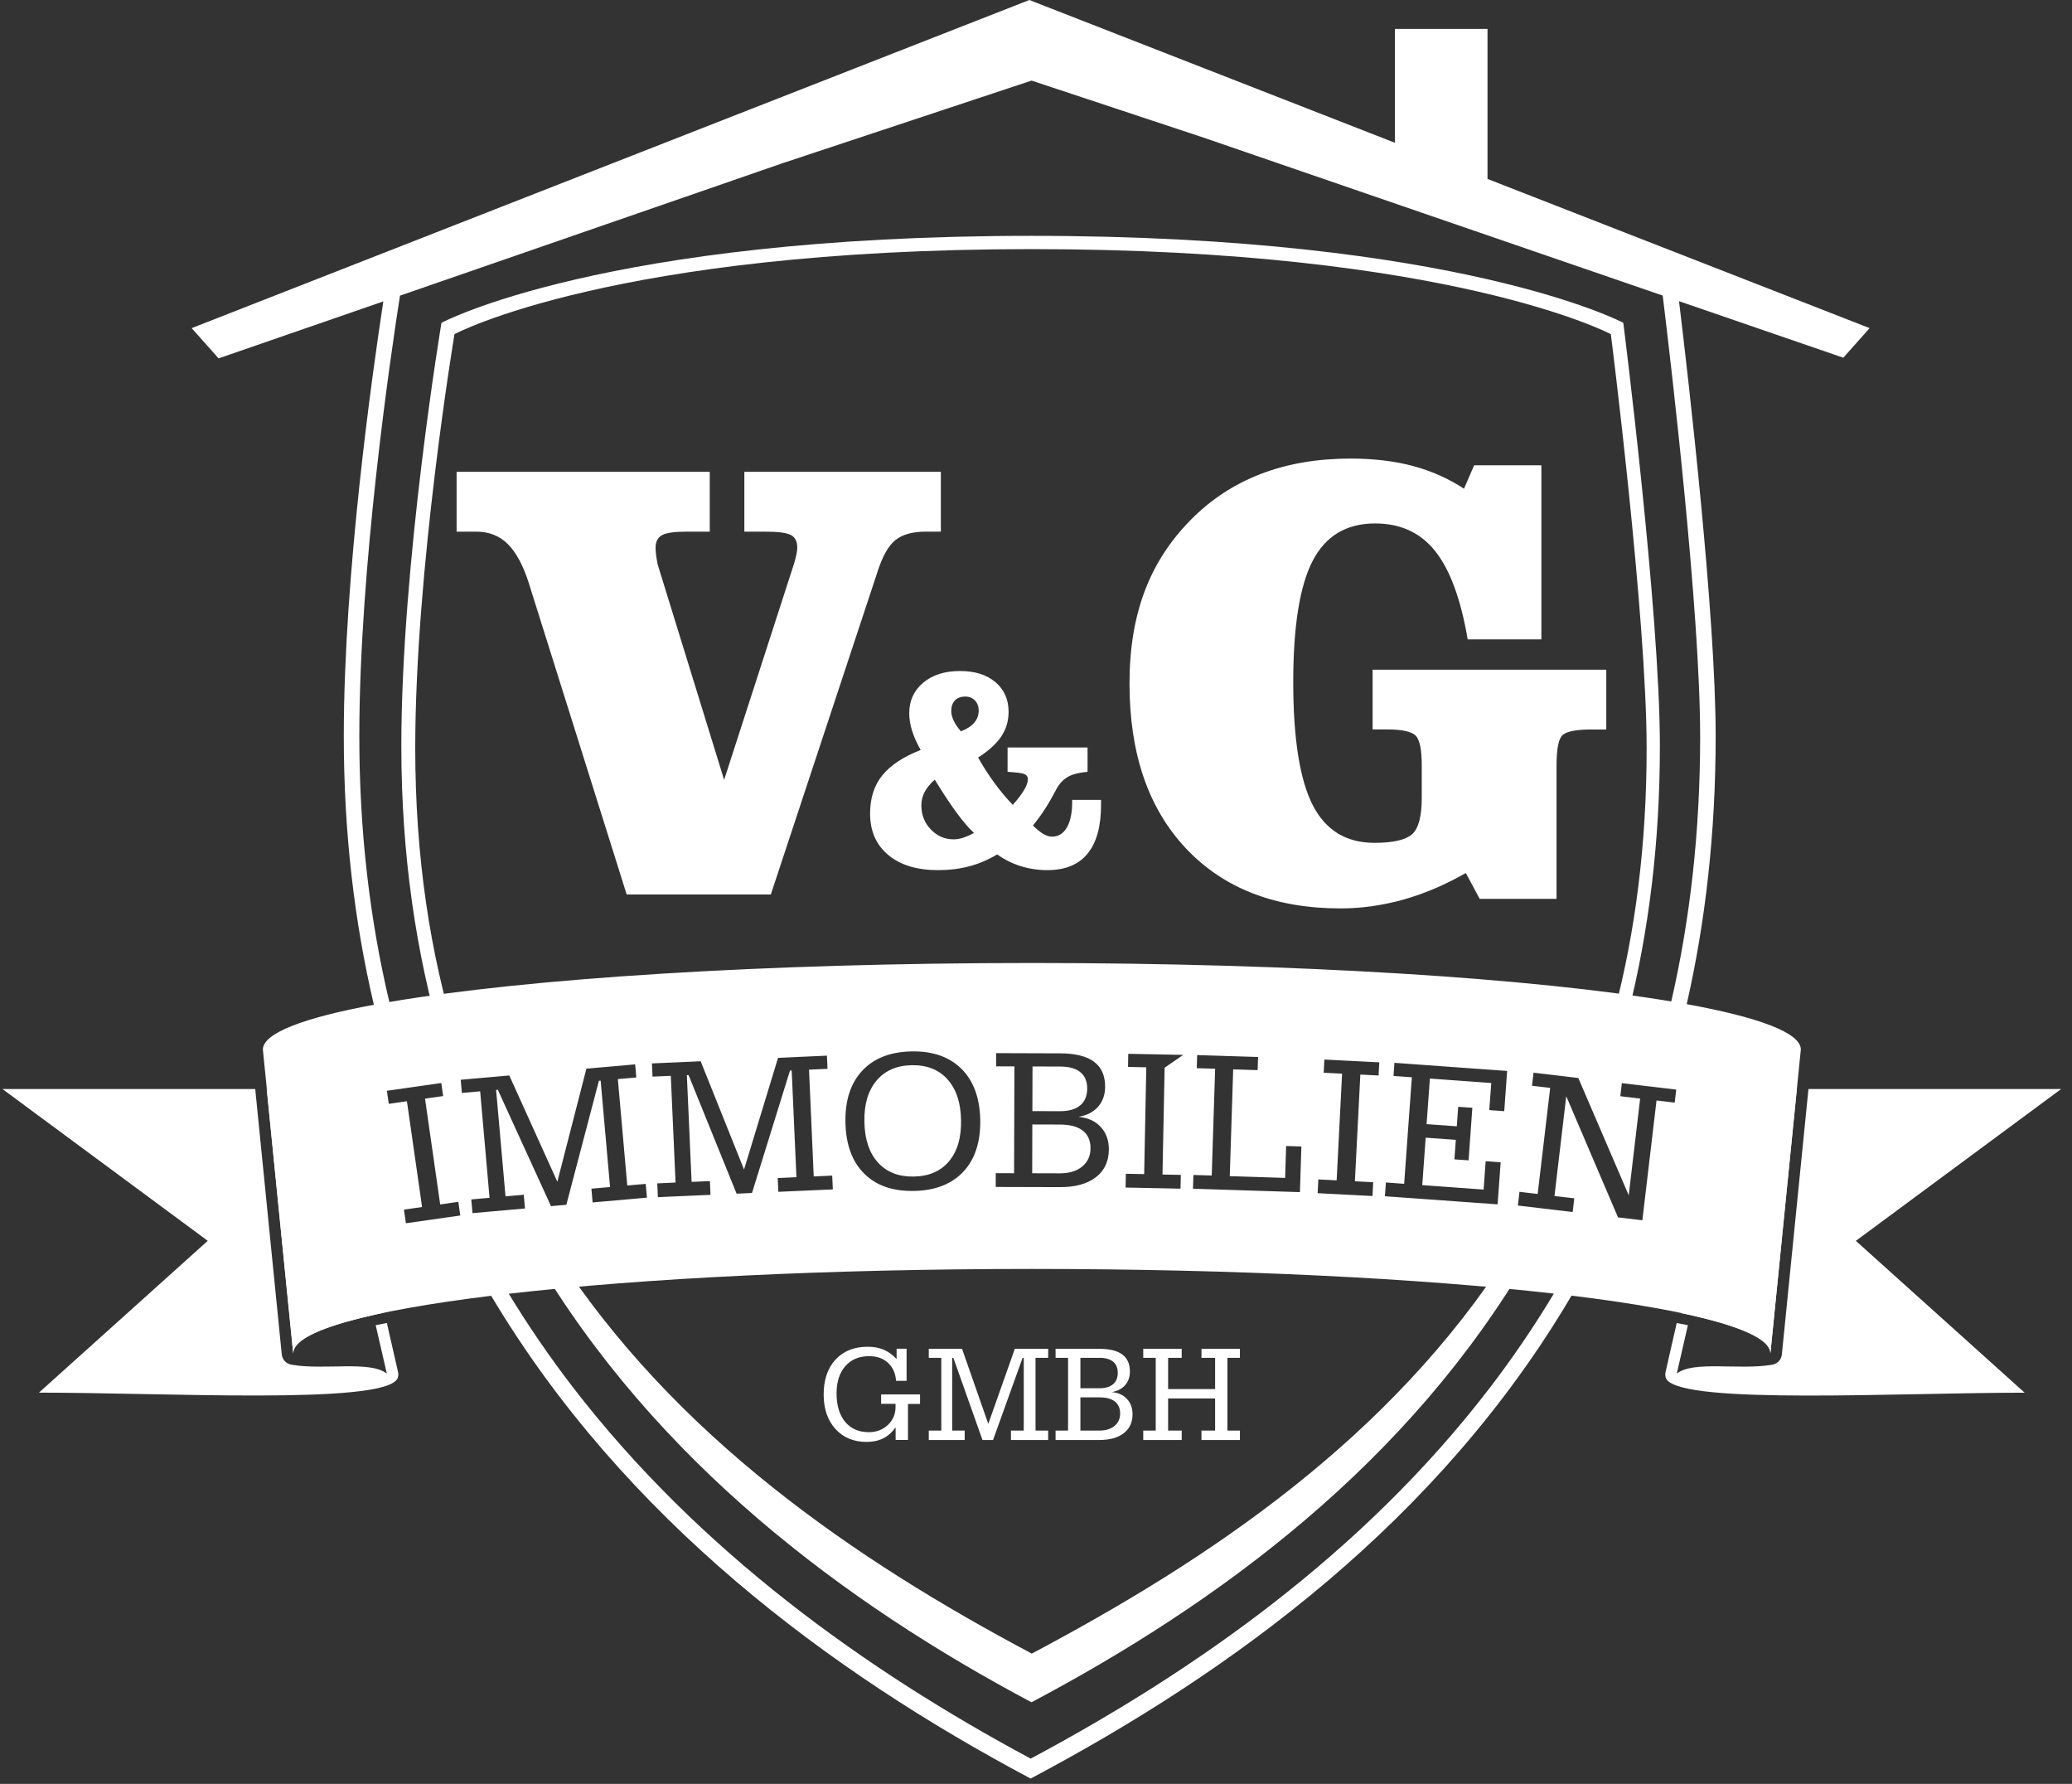 <svg width="79" height="68" viewBox="0 0 79 68" fill="none" xmlns="http://www.w3.org/2000/svg">
<rect x="0" y="0" width="79" height="68" fill="#333333" stroke="none"/>
<path d="M43.589 54.891V54.532H44.065V51.758H43.589V51.414H45.055V51.758H44.537V52.95H46.329V51.758H45.809V51.414H47.275V51.758H46.798V54.532H47.275V54.891H45.809V54.532H46.329V53.307H44.537V54.532H45.055V54.891H43.589ZM41.193 54.532H41.909C42.153 54.532 42.347 54.474 42.492 54.355C42.636 54.236 42.708 54.079 42.708 53.881C42.708 53.683 42.639 53.525 42.504 53.421C42.369 53.317 42.171 53.265 41.909 53.265H41.193V54.532ZM40.246 54.891V54.532H40.722V51.758H40.246V51.414H41.907C42.3 51.414 42.593 51.486 42.788 51.629C42.982 51.773 43.08 51.987 43.08 52.277C43.08 52.487 43.02 52.662 42.898 52.8C42.777 52.938 42.608 53.025 42.389 53.064C42.633 53.085 42.824 53.173 42.967 53.324C43.109 53.476 43.181 53.671 43.181 53.908C43.181 54.218 43.07 54.459 42.846 54.632C42.622 54.805 42.309 54.891 41.907 54.891H40.246ZM41.193 51.758V52.918H41.909C42.139 52.918 42.315 52.869 42.435 52.768C42.556 52.668 42.617 52.521 42.617 52.329C42.617 52.138 42.557 51.998 42.438 51.903C42.32 51.807 42.144 51.758 41.911 51.758H41.195H41.193ZM35.889 54.532V51.758H35.412V51.414H36.68L37.681 54.275L38.693 51.414H39.964V51.758H39.482V54.532H39.964V54.891H38.545V54.532H39.033V51.758H38.989L37.862 54.891H37.46L36.349 51.758H36.304V54.532H36.781V54.891H35.412V54.532H35.889ZM33.598 53.153H35.079V53.516H34.619V54.89H34.148V54.41C34.009 54.6 33.851 54.741 33.67 54.83C33.491 54.919 33.281 54.963 33.035 54.963C32.545 54.963 32.151 54.798 31.852 54.468C31.553 54.137 31.404 53.7 31.404 53.153C31.404 52.605 31.555 52.151 31.857 51.825C32.159 51.498 32.568 51.336 33.081 51.336C33.316 51.336 33.522 51.374 33.699 51.451C33.877 51.528 34.038 51.646 34.185 51.807V51.411H34.566V52.636H34.164C34.144 52.346 34.04 52.116 33.856 51.948C33.672 51.779 33.431 51.695 33.138 51.695C32.755 51.695 32.453 51.82 32.231 52.075C32.008 52.328 31.896 52.674 31.896 53.113C31.896 53.574 32.007 53.938 32.224 54.2C32.444 54.462 32.744 54.592 33.124 54.592C33.416 54.592 33.66 54.5 33.854 54.315C34.049 54.129 34.145 53.901 34.145 53.629V53.511H33.595V53.148L33.598 53.153Z" fill="white"/>
<path d="M40.881 30.49H41.98V30.682C41.98 31.505 41.807 32.126 41.463 32.543C41.12 32.962 40.609 33.168 39.932 33.168C39.578 33.168 39.237 33.116 38.912 33.014C38.587 32.912 38.29 32.762 38.02 32.569C37.678 32.774 37.324 32.925 36.953 33.023C36.583 33.121 36.188 33.168 35.766 33.168C34.963 33.168 34.327 32.977 33.867 32.59C33.404 32.204 33.174 31.678 33.174 31.01C33.174 30.43 33.327 29.946 33.634 29.563C33.942 29.176 34.432 28.85 35.104 28.588C34.958 28.333 34.849 28.091 34.777 27.859C34.704 27.628 34.667 27.406 34.667 27.188C34.667 26.709 34.845 26.322 35.199 26.024C35.553 25.728 36.021 25.578 36.6 25.578C37.18 25.578 37.618 25.721 37.953 26.003C38.288 26.286 38.455 26.662 38.455 27.136C38.455 27.481 38.362 27.792 38.175 28.074C37.986 28.355 37.692 28.621 37.292 28.877C37.494 29.232 37.706 29.561 37.928 29.862C38.15 30.164 38.38 30.438 38.616 30.68C38.822 30.446 38.969 30.249 39.056 30.096C39.145 29.944 39.19 29.811 39.19 29.696C39.19 29.609 39.147 29.546 39.062 29.509C38.977 29.469 38.762 29.442 38.416 29.42V28.492H41.466V29.42C41.154 29.449 40.913 29.507 40.743 29.598C40.572 29.687 40.43 29.828 40.31 30.02C40.294 30.05 40.257 30.118 40.202 30.222C39.955 30.689 39.682 31.105 39.383 31.465C39.529 31.611 39.662 31.72 39.78 31.789C39.898 31.859 40.008 31.891 40.113 31.891C40.353 31.891 40.542 31.776 40.677 31.543C40.812 31.312 40.879 30.987 40.879 30.57V30.485L40.881 30.49ZM36.634 27.875C36.859 27.792 37.029 27.683 37.143 27.551C37.258 27.419 37.315 27.265 37.315 27.088C37.315 26.929 37.267 26.799 37.172 26.699C37.077 26.601 36.953 26.552 36.804 26.552C36.636 26.552 36.504 26.599 36.41 26.697C36.315 26.795 36.269 26.932 36.269 27.108C36.269 27.22 36.3 27.34 36.36 27.467C36.419 27.597 36.513 27.732 36.634 27.875ZM35.639 29.719C35.466 29.875 35.337 30.032 35.253 30.19C35.17 30.348 35.129 30.519 35.129 30.702C35.129 31.059 35.247 31.364 35.489 31.617C35.73 31.867 36.019 31.994 36.358 31.994C36.478 31.994 36.6 31.973 36.727 31.931C36.856 31.888 36.993 31.828 37.135 31.749C36.936 31.565 36.718 31.312 36.484 30.994C36.246 30.674 35.966 30.249 35.639 29.719Z" fill="white"/>
<path d="M20.166 22.236C19.95 21.556 19.681 21.058 19.365 20.742C19.05 20.427 18.649 20.266 18.173 20.266H17.409V17.984H27.061V20.266H26.169C25.709 20.266 25.398 20.31 25.237 20.402C25.078 20.489 24.996 20.65 24.996 20.874C24.996 21.046 25.021 21.247 25.069 21.474V21.494L27.609 29.726L30.282 21.463C30.318 21.331 30.35 21.215 30.37 21.115C30.387 21.018 30.398 20.939 30.398 20.874C30.398 20.643 30.318 20.482 30.157 20.394C29.996 20.31 29.672 20.266 29.188 20.266H28.38V17.984H35.872V20.266H35.288C34.788 20.266 34.404 20.375 34.135 20.591C33.871 20.802 33.64 21.215 33.447 21.826L29.389 34.097H23.894L20.164 22.234L20.166 22.236Z" fill="white"/>
<path d="M52.334 27.807V25.528H61.243V27.807H60.671C60.115 27.807 59.755 27.876 59.591 28.008C59.427 28.14 59.347 28.532 59.347 29.176V34.263H56.417L55.888 33.279C55.093 33.731 54.295 34.072 53.495 34.295C52.699 34.515 51.907 34.627 51.114 34.627C48.62 34.627 46.656 33.866 45.218 32.341C43.781 30.817 43.065 28.72 43.065 26.053C43.065 23.387 43.837 21.411 45.379 19.838C46.92 18.265 48.957 17.48 51.49 17.48C52.365 17.48 53.158 17.573 53.866 17.761C54.57 17.95 55.223 18.238 55.819 18.629L56.204 17.736H58.769V24.372H55.959C55.695 22.823 55.278 21.703 54.715 21.002C54.156 20.301 53.391 19.953 52.429 19.953C51.333 19.953 50.541 20.43 50.049 21.378C49.556 22.327 49.308 23.872 49.308 26.004C49.308 28.137 49.556 29.722 50.049 30.686C50.541 31.648 51.326 32.128 52.402 32.128C53.107 32.128 53.582 32.019 53.831 31.807C54.084 31.591 54.208 31.122 54.208 30.406V29.173C54.208 28.566 54.128 28.184 53.967 28.033C53.808 27.881 53.44 27.804 52.863 27.804H52.334V27.807Z" fill="white"/>
<path d="M64.312 50.099C64.364 50.111 64.416 50.122 64.467 50.134C64.541 50.151 64.614 50.166 64.685 50.185C64.729 50.196 64.772 50.205 64.815 50.215C64.858 50.226 64.901 50.237 64.942 50.248C64.985 50.258 65.028 50.269 65.07 50.28C65.112 50.291 65.152 50.301 65.194 50.312C65.234 50.323 65.272 50.332 65.31 50.343C66.719 50.726 67.499 51.145 67.499 51.588L67.608 50.51L68.508 41.514H67.792L64.488 49.933L64.452 49.93C64.305 49.92 64.168 49.969 64.079 50.051C64.108 50.058 64.139 50.064 64.168 50.07C64.217 50.081 64.265 50.091 64.312 50.1V50.099Z" fill="white"/>
<path d="M78.587 41.512H68.952L68.047 50.54L67.938 51.629C67.918 51.839 67.753 52 67.552 52.023C66.316 52.236 64.565 51.854 63.931 52.36C64.073 51.745 64.214 51.13 64.355 50.514C64.217 50.486 64.075 50.459 63.928 50.431V50.439C63.783 51.058 63.641 51.698 63.5 52.317C63.485 52.383 63.491 52.492 63.531 52.559C63.537 52.57 63.543 52.578 63.549 52.587C64.245 53.545 72.384 53.087 77.195 53.087L70.759 47.299L78.585 41.513L78.587 41.512Z" fill="white"/>
<path d="M14.752 50.439V50.431C14.604 50.459 14.461 50.486 14.324 50.514C14.466 51.129 14.608 51.744 14.749 52.36C14.116 51.854 12.364 52.236 11.13 52.023C10.929 51.998 10.765 51.837 10.743 51.629L10.634 50.54L9.731 41.512H0.093L7.921 47.298L1.485 53.085C6.296 53.085 14.436 53.543 15.131 52.585C15.139 52.576 15.145 52.568 15.149 52.558C15.188 52.49 15.195 52.381 15.18 52.315C15.037 51.696 14.895 51.057 14.752 50.437V50.439Z" fill="white"/>
<path d="M11.18 51.585C11.18 51.144 11.959 50.724 13.369 50.34C13.407 50.33 13.447 50.32 13.486 50.31C13.527 50.299 13.568 50.288 13.61 50.278C13.651 50.267 13.694 50.256 13.737 50.245C13.778 50.235 13.821 50.225 13.864 50.213C13.907 50.202 13.95 50.193 13.993 50.182C14.065 50.166 14.137 50.149 14.211 50.132C14.261 50.12 14.313 50.109 14.366 50.097C14.413 50.086 14.461 50.077 14.51 50.066C14.539 50.06 14.568 50.054 14.597 50.047C14.508 49.965 14.372 49.916 14.225 49.926L14.186 49.929L10.882 41.51H10.168L11.068 50.506L11.177 51.584L11.18 51.585Z" fill="white"/>
<path fill-rule="evenodd" clip-rule="evenodd" d="M61.894 12.305C61.894 12.305 55.64 8.99 39.328 8.99C23.016 8.99 16.832 12.305 16.832 12.305C16.832 12.305 15.302 21.46 15.302 28.434C15.302 32.597 15.864 36.361 16.864 39.769C17.051 39.732 17.236 39.697 17.416 39.661C16.402 36.362 15.832 32.67 15.832 28.519C15.832 21.695 17.328 12.737 17.328 12.737C17.328 12.737 23.38 9.496 39.339 9.496C55.298 9.496 61.417 12.737 61.417 12.737C61.417 12.737 62.782 23.481 62.782 28.519C62.782 32.212 62.345 35.531 61.561 38.527L62.075 38.64C62.855 35.545 63.287 32.154 63.287 28.433C63.287 23.285 61.892 12.303 61.892 12.303L61.894 12.305Z" fill="white"/>
<path fill-rule="evenodd" clip-rule="evenodd" d="M39.34 63.033C32.605 59.457 25.713 54.765 21.147 47.685L20.322 47.781C24.978 55.724 32.239 61.125 39.328 64.888C46.474 61.102 53.736 55.777 58.363 47.8L57.552 47.73C53.012 54.825 46.123 59.438 39.339 63.032L39.34 63.033Z" fill="white"/>
<path d="M71.284 12.508L56.715 6.821V1.102H53.184V5.442L39.247 0L7.307 12.508L8.335 13.661L14.615 11.489C14.198 14.21 13.108 21.912 13.108 28.06C13.108 31.753 13.516 35.157 14.255 38.3C11.57 38.798 10.023 39.382 10.023 40.008L11.182 51.582C11.182 50.736 14.046 49.968 18.727 49.393C23.807 57.916 31.641 63.732 39.296 67.796C47.021 63.703 54.869 57.962 59.918 49.387C64.621 49.962 67.502 50.733 67.502 51.581L68.661 40.006C68.661 39.371 67.068 38.779 64.31 38.277C65.023 35.149 65.414 31.753 65.414 28.059C65.414 23.429 64.38 14.475 64.017 11.481L70.28 13.635L71.285 12.508H71.284ZM15.476 46.627L15.401 46.108L16.093 46.01L15.515 41.977L14.823 42.077L14.751 41.579L16.826 41.283L16.896 41.78L16.205 41.879L16.783 45.911L17.474 45.812L17.549 46.333L15.475 46.629L15.476 46.627ZM17.566 41.159L19.418 40.995L21.25 45.045L22.358 40.736L24.217 40.572L24.261 41.071L23.557 41.133L23.916 45.189L24.62 45.128L24.666 45.652L22.595 45.835L22.549 45.31L23.26 45.248L22.901 41.191L22.835 41.197L21.593 45.924L21.008 45.976L18.98 41.539L18.915 41.545L19.274 45.603L19.97 45.542L20.016 46.066L18.015 46.243L17.969 45.72L18.665 45.658L18.307 41.6L17.61 41.662L17.566 41.162V41.159ZM56.75 52.968C51.959 59.196 45.6 63.669 39.298 67.036C33.018 63.672 26.642 59.122 21.825 52.855C20.962 51.733 20.151 50.552 19.398 49.315C24.497 48.731 31.549 48.37 39.342 48.37C47.113 48.37 54.15 48.729 59.245 49.31C58.474 50.593 57.639 51.814 56.75 52.97V52.968ZM31.025 44.844L31.73 44.812L31.753 45.338L29.676 45.43L29.653 44.906L30.366 44.873L30.185 40.805L30.12 40.808L28.672 45.474L28.085 45.501L26.253 40.98L26.188 40.983L26.369 45.051L27.067 45.021L27.09 45.545L25.083 45.634L25.06 45.108L25.757 45.077L25.576 41.009L24.879 41.039L24.857 40.536L26.715 40.454L28.368 44.581L29.665 40.323L31.528 40.24L31.551 40.742L30.846 40.773L31.025 44.841V44.844ZM32.235 42.787C32.218 41.95 32.429 41.292 32.872 40.817C33.314 40.34 33.94 40.095 34.751 40.078C35.557 40.061 36.192 40.283 36.655 40.74C37.117 41.197 37.357 41.846 37.374 42.683C37.39 43.524 37.177 44.182 36.733 44.659C36.288 45.134 35.663 45.381 34.856 45.396C34.042 45.413 33.407 45.194 32.949 44.736C32.489 44.279 32.252 43.63 32.235 42.787ZM37.979 40.647V40.144L40.418 40.152C40.993 40.153 41.422 40.259 41.709 40.469C41.994 40.681 42.137 40.998 42.135 41.422C42.135 41.731 42.045 41.987 41.865 42.188C41.688 42.39 41.439 42.517 41.12 42.572C41.476 42.605 41.758 42.732 41.967 42.957C42.175 43.179 42.279 43.468 42.278 43.813C42.276 44.268 42.112 44.62 41.783 44.875C41.453 45.128 40.995 45.254 40.403 45.252L37.965 45.245V44.719L38.664 44.722L38.677 40.648H37.979V40.647ZM43.009 40.671L43.018 40.169L45.113 40.211L44.404 40.699L44.323 44.771L45.021 44.785L45.01 45.31L42.916 45.267L42.926 44.742L43.624 44.755L43.705 40.684L43.008 40.67L43.009 40.671ZM45.629 40.719L45.645 40.218L47.967 40.291L47.95 40.792L47.018 40.762L46.888 44.832L48.998 44.9L49.037 43.684L49.618 43.702L49.563 45.442L45.485 45.312L45.502 44.788L46.2 44.809L46.33 40.739L45.632 40.717L45.629 40.719ZM50.469 40.889L50.495 40.388L52.588 40.495L52.563 40.996L51.866 40.961L51.659 45.028L52.356 45.065L52.33 45.59L50.238 45.482L50.265 44.958L50.963 44.993L51.17 40.926L50.472 40.891L50.469 40.889ZM53.131 41.013L53.166 40.513L57.463 40.823L57.353 42.356L56.782 42.315L56.858 41.282L54.518 41.113L54.392 42.85L55.544 42.933L55.597 42.189L56.137 42.227L55.993 44.231L55.453 44.193L55.507 43.449L54.357 43.367L54.227 45.175L56.566 45.344L56.645 44.263L57.216 44.305L57.1 45.908L52.803 45.599L52.841 45.074L53.537 45.125L53.83 41.064L53.134 41.013H53.131ZM63.852 42.03L63.159 41.948L62.619 46.515L61.691 46.405L59.717 41.786L59.268 45.59L60.023 45.678L59.962 46.2L57.873 45.953L57.934 45.43L58.627 45.513L59.105 41.468L58.412 41.387L58.47 40.889L60.177 41.091L62.099 45.562L62.535 41.875L61.779 41.786L61.837 41.288L63.91 41.533L63.852 42.031V42.03ZM64.823 28.059C64.823 31.72 64.433 35.082 63.721 38.174C58.461 37.289 49.506 36.708 39.344 36.708C29.101 36.708 20.088 37.3 14.845 38.195C14.107 35.088 13.7 31.718 13.7 28.06C13.7 21.672 14.885 13.602 15.25 11.27L29.872 6.209L39.331 3.072L45.885 5.245L63.395 11.267C63.714 13.879 64.822 23.288 64.822 28.059H64.823Z" fill="white"/>
<path d="M41.26 44.467C41.471 44.294 41.578 44.062 41.578 43.772C41.58 43.475 41.48 43.251 41.283 43.098C41.086 42.944 40.794 42.866 40.409 42.866L39.36 42.863L39.355 44.723L40.404 44.726C40.763 44.726 41.048 44.642 41.26 44.468V44.467Z" fill="white"/>
<path d="M36.187 44.261C36.505 43.882 36.656 43.359 36.642 42.692C36.63 42.028 36.457 41.51 36.124 41.141C35.792 40.771 35.336 40.592 34.76 40.604C34.182 40.616 33.734 40.813 33.415 41.196C33.096 41.579 32.943 42.103 32.957 42.766C32.971 43.433 33.142 43.949 33.477 44.316C33.809 44.682 34.266 44.86 34.846 44.848C35.422 44.837 35.87 44.641 36.189 44.261H36.187Z" fill="white"/>
<path d="M41.182 42.138C41.36 41.992 41.45 41.778 41.452 41.497C41.452 41.221 41.366 41.011 41.191 40.87C41.018 40.727 40.759 40.655 40.416 40.655L39.367 40.652L39.362 42.354L40.411 42.357C40.748 42.357 41.006 42.285 41.182 42.138Z" fill="white"/>
</svg>
